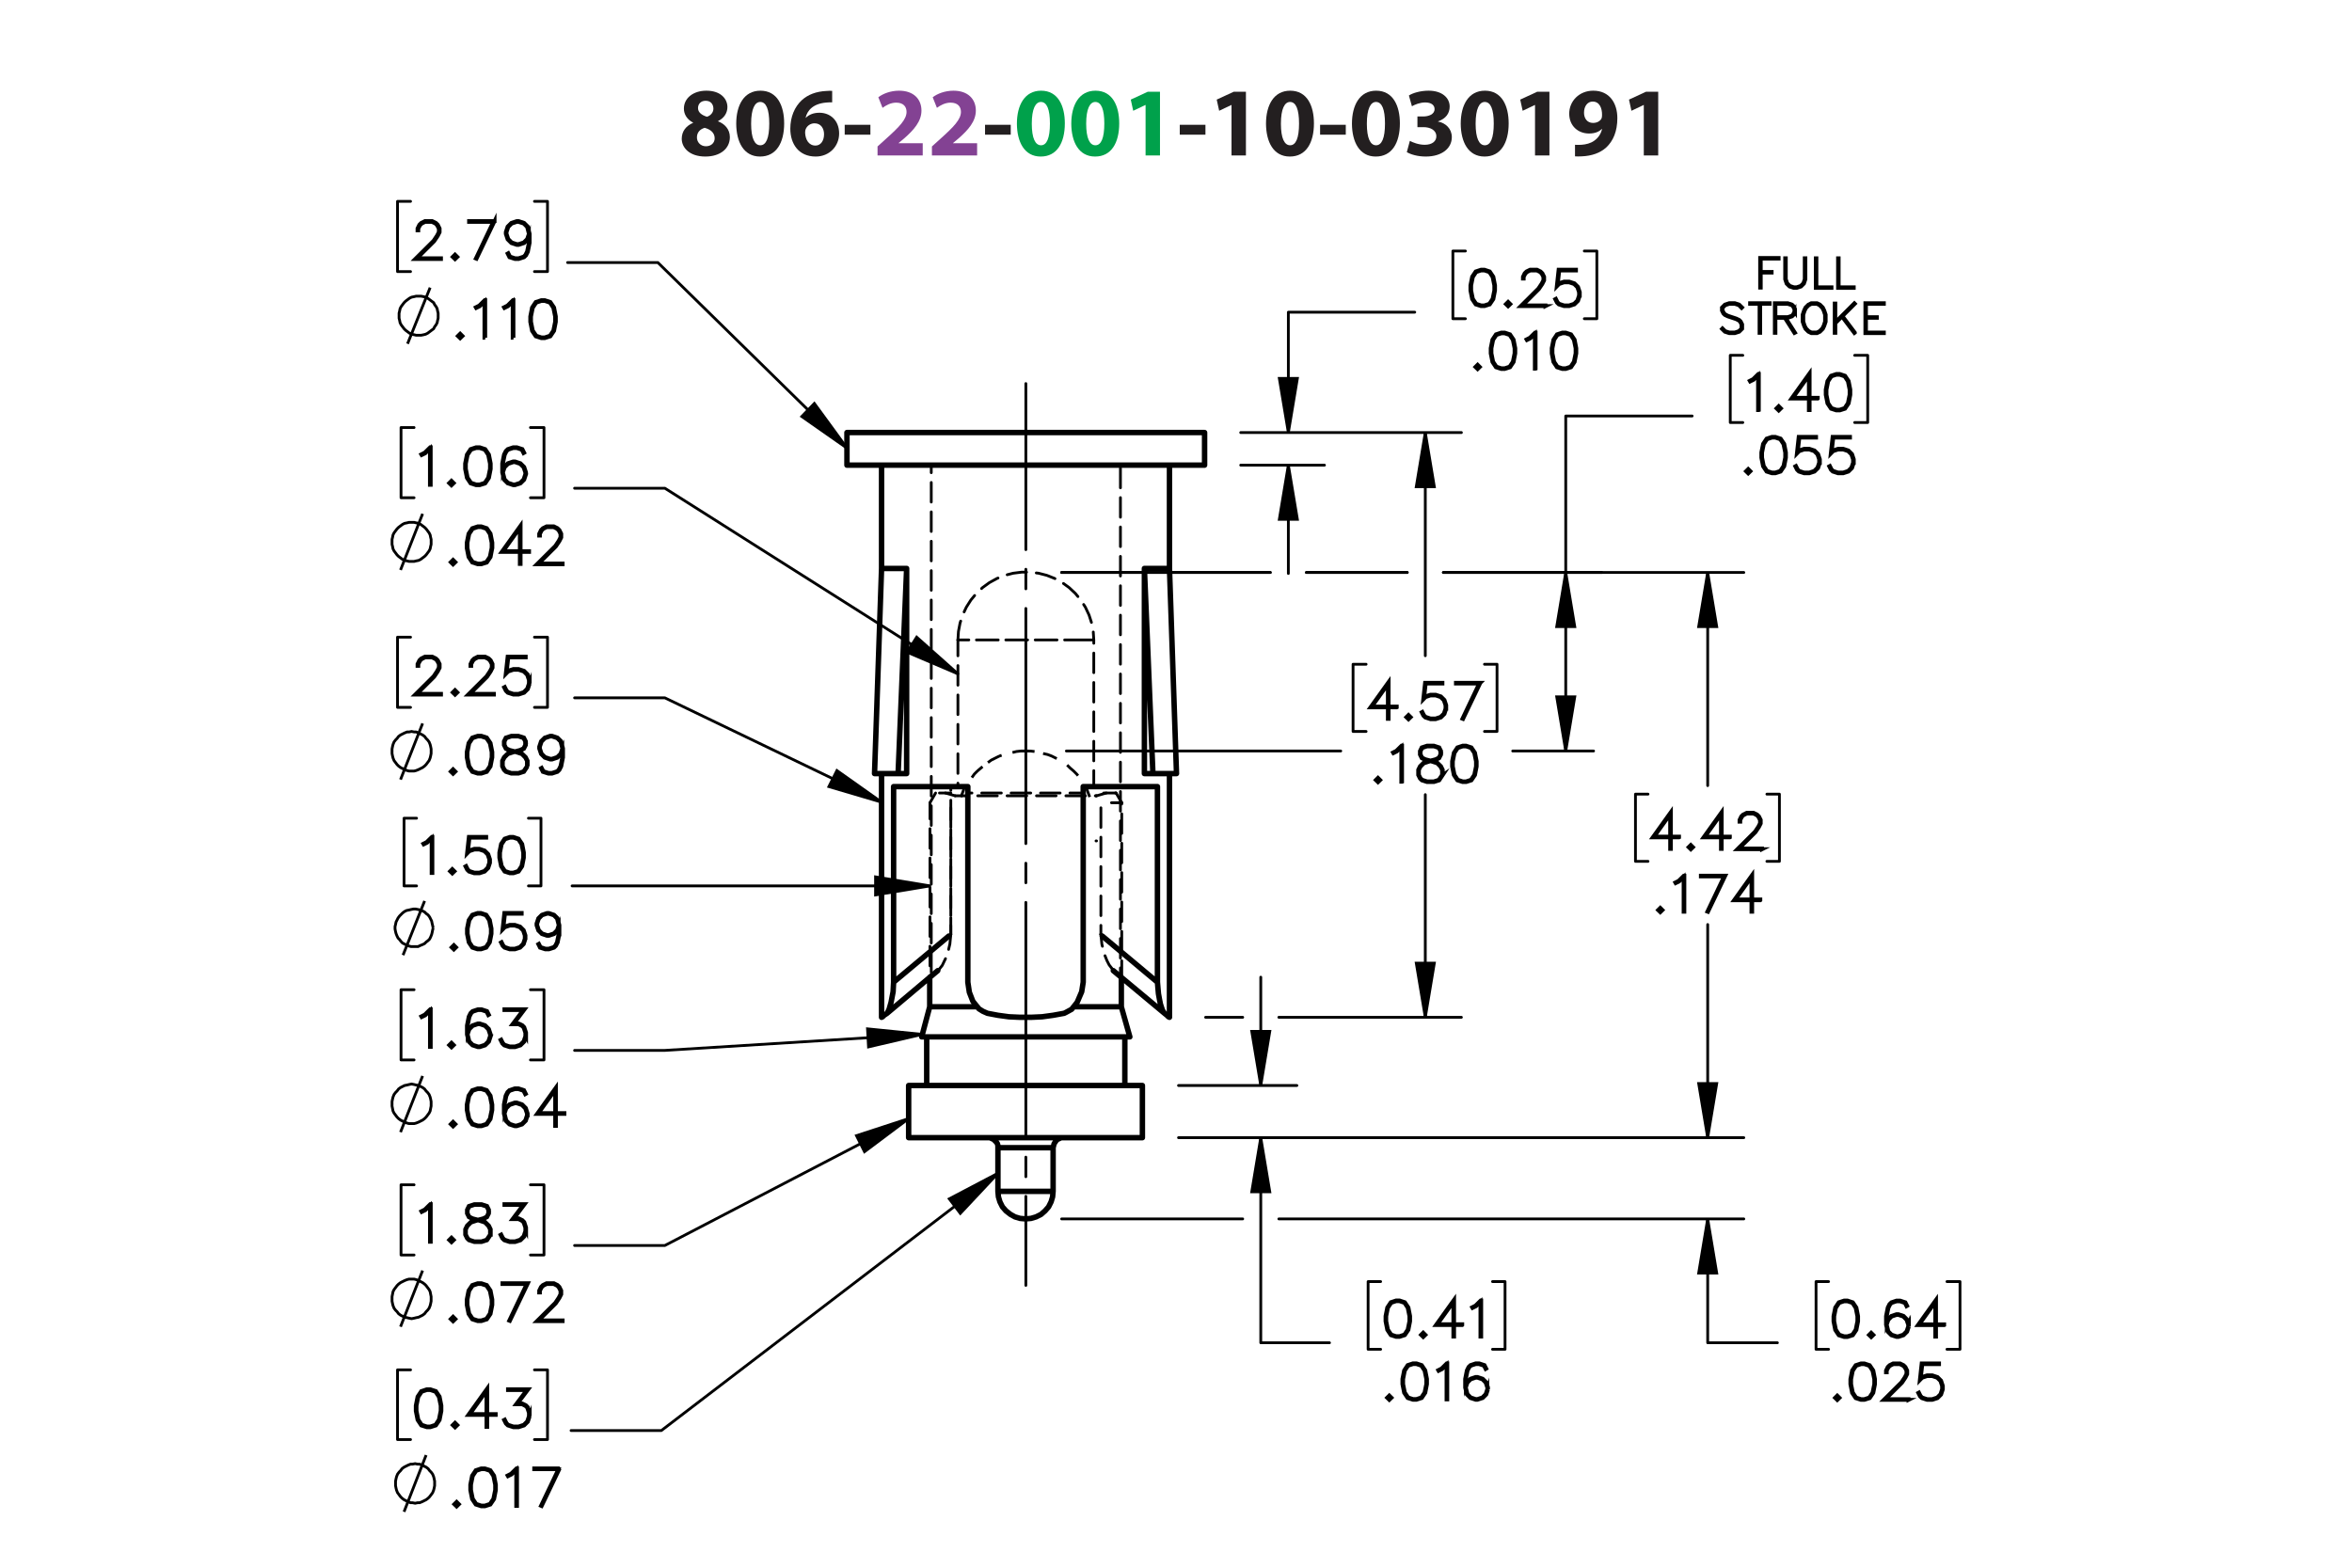 <?xml version="1.0" encoding="UTF-8"?><svg id="Layer_1" xmlns="http://www.w3.org/2000/svg" viewBox="0 0 432 288"><defs><style>.cls-1{stroke-width:.7px;}.cls-1,.cls-2,.cls-3,.cls-4,.cls-5,.cls-6,.cls-7,.cls-8,.cls-9,.cls-10,.cls-11,.cls-12,.cls-13,.cls-14,.cls-15,.cls-16,.cls-17,.cls-18,.cls-19,.cls-20,.cls-21,.cls-22,.cls-23,.cls-24{stroke:#000;}.cls-1,.cls-19{stroke-miterlimit:10;}.cls-2{stroke-dashoffset:1.517px;}.cls-2,.cls-3,.cls-4,.cls-5,.cls-6,.cls-7,.cls-8,.cls-9,.cls-10,.cls-11,.cls-12,.cls-13,.cls-14,.cls-15,.cls-16,.cls-17,.cls-18,.cls-19,.cls-20,.cls-21,.cls-22,.cls-23,.cls-24{fill:none;}.cls-2,.cls-3,.cls-4,.cls-5,.cls-6,.cls-7,.cls-8,.cls-9,.cls-10,.cls-11,.cls-12,.cls-13,.cls-14,.cls-15,.cls-16,.cls-17,.cls-18,.cls-20,.cls-21,.cls-22,.cls-23,.cls-24{stroke-linecap:round;stroke-linejoin:round;}.cls-2,.cls-3,.cls-4,.cls-5,.cls-6,.cls-7,.cls-8,.cls-9,.cls-10,.cls-12,.cls-13,.cls-14,.cls-15,.cls-16,.cls-17,.cls-18,.cls-19,.cls-20,.cls-21,.cls-22,.cls-23,.cls-24{stroke-width:.51px;}.cls-2,.cls-3,.cls-4,.cls-5,.cls-7,.cls-8,.cls-9,.cls-10,.cls-12,.cls-13,.cls-14,.cls-15,.cls-17,.cls-18,.cls-20,.cls-21,.cls-22,.cls-23,.cls-24{stroke-dasharray:3.6 1.8;}.cls-3{stroke-dashoffset:.804px;}.cls-4{stroke-dashoffset:2.022px;}.cls-5{stroke-dashoffset:1.449px;}.cls-6{stroke-dasharray:43.2 3.6 3.6 3.6;stroke-dashoffset:12.686px;}.cls-7{stroke-dashoffset:2.15px;}.cls-8{stroke-dashoffset:1.954px;}.cls-9{stroke-dashoffset:1.12px;}.cls-25{fill:#231f20;}.cls-10{stroke-dashoffset:1.844px;}.cls-12{stroke-dashoffset:.688px;}.cls-13{stroke-dashoffset:1.014px;}.cls-14{stroke-dashoffset:.637px;}.cls-26{fill:#00a14b;}.cls-17{stroke-dashoffset:1.011px;}.cls-18{stroke-dashoffset:1.731px;}.cls-27{fill:#834293;}.cls-20{stroke-dashoffset:2.14px;}.cls-21{stroke-dashoffset:1.122px;}.cls-22{stroke-dashoffset:1.956px;}.cls-23{stroke-dashoffset:1.259px;}.cls-24{stroke-dashoffset:.561px;}</style></defs><path class="cls-25" d="M127.306,22.529c-1.135-.594-1.693-1.548-1.693-2.575,0-1.98,1.783-3.295,4.123-3.295,2.737,0,3.871,1.585,3.871,3.007,0,1.008-.54,1.998-1.71,2.575v.054c1.152.432,2.161,1.404,2.161,2.898,0,2.125-1.783,3.565-4.502,3.565-2.971,0-4.339-1.675-4.339-3.259,0-1.404.81-2.377,2.089-2.935v-.036ZM131.267,25.41c0-1.026-.774-1.639-1.836-1.927-.9.252-1.422.9-1.422,1.747-.018.846.63,1.639,1.656,1.639.954,0,1.603-.63,1.603-1.458ZM128.206,19.864c0,.792.702,1.296,1.639,1.585.63-.18,1.188-.756,1.188-1.476,0-.738-.415-1.458-1.422-1.458-.936,0-1.405.63-1.405,1.35Z"/><path class="cls-25" d="M144.03,22.655c0,3.601-1.458,6.104-4.43,6.104-3.024,0-4.357-2.719-4.375-6.032,0-3.403,1.422-6.067,4.447-6.067,3.115,0,4.357,2.791,4.357,5.996ZM137.962,22.727c0,2.683.648,3.961,1.692,3.961,1.062,0,1.639-1.333,1.639-3.997,0-2.593-.558-3.961-1.657-3.961-.99,0-1.674,1.261-1.674,3.997Z"/><path class="cls-25" d="M152.849,18.802c-.306-.018-.63,0-1.062.036-2.431.198-3.511,1.44-3.817,2.791h.054c.576-.576,1.405-.918,2.485-.918,1.963,0,3.619,1.387,3.619,3.817,0,2.323-1.783,4.231-4.303,4.231-3.133,0-4.664-2.323-4.664-5.114,0-2.197.81-4.033,2.089-5.222,1.152-1.062,2.683-1.62,4.501-1.71.504-.054.847-.036,1.099-.018v2.107ZM151.355,24.671c0-1.081-.576-2.017-1.747-2.017-.738,0-1.35.45-1.603,1.026-.09.162-.126.378-.126.702.054,1.242.648,2.359,1.909,2.359.955,0,1.566-.882,1.566-2.071Z"/><path class="cls-25" d="M159.869,22.925v1.818h-4.718v-1.818h4.718Z"/><path class="cls-27" d="M161.181,28.561v-1.656l1.494-1.351c2.575-2.305,3.817-3.619,3.835-4.987,0-.955-.558-1.711-1.909-1.711-1.008,0-1.891.504-2.503.955l-.774-1.945c.864-.666,2.251-1.206,3.817-1.206,2.665,0,4.106,1.548,4.106,3.655,0,1.981-1.405,3.547-3.115,5.06l-1.08.9v.036h4.429v2.251h-8.3Z"/><path class="cls-27" d="M171.171,28.561v-1.656l1.494-1.351c2.575-2.305,3.817-3.619,3.835-4.987,0-.955-.559-1.711-1.909-1.711-1.008,0-1.891.504-2.503.955l-.774-1.945c.864-.666,2.251-1.206,3.817-1.206,2.665,0,4.106,1.548,4.106,3.655,0,1.981-1.405,3.547-3.115,5.06l-1.08.9v.036h4.429v2.251h-8.3Z"/><path class="cls-25" d="M185.644,22.925v1.818h-4.718v-1.818h4.718Z"/><path class="cls-26" d="M195.581,22.655c0,3.601-1.458,6.104-4.429,6.104-3.025,0-4.357-2.719-4.375-6.032,0-3.403,1.422-6.067,4.447-6.067,3.115,0,4.357,2.791,4.357,5.996ZM189.513,22.727c0,2.683.648,3.961,1.692,3.961,1.062,0,1.639-1.333,1.639-3.997,0-2.593-.558-3.961-1.657-3.961-.99,0-1.674,1.261-1.674,3.997Z"/><path class="cls-26" d="M205.571,22.655c0,3.601-1.458,6.104-4.43,6.104-3.024,0-4.357-2.719-4.375-6.032,0-3.403,1.422-6.067,4.447-6.067,3.115,0,4.357,2.791,4.357,5.996ZM199.503,22.727c0,2.683.648,3.961,1.692,3.961,1.062,0,1.639-1.333,1.639-3.997,0-2.593-.558-3.961-1.657-3.961-.99,0-1.674,1.261-1.674,3.997Z"/><path class="cls-26" d="M210.411,19.288h-.036l-2.233,1.062-.45-2.053,3.115-1.44h2.251v11.704h-2.647v-9.273Z"/><path class="cls-25" d="M221.409,22.925v1.818h-4.717v-1.818h4.717Z"/><path class="cls-25" d="M226.196,19.288h-.035l-2.233,1.062-.45-2.053,3.115-1.44h2.251v11.704h-2.647v-9.273Z"/><path class="cls-25" d="M241.336,22.655c0,3.601-1.458,6.104-4.43,6.104-3.024,0-4.356-2.719-4.375-6.032,0-3.403,1.423-6.067,4.447-6.067,3.115,0,4.357,2.791,4.357,5.996ZM235.269,22.727c0,2.683.647,3.961,1.692,3.961,1.062,0,1.639-1.333,1.639-3.997,0-2.593-.559-3.961-1.657-3.961-.99,0-1.674,1.261-1.674,3.997Z"/><path class="cls-25" d="M247.185,22.925v1.818h-4.718v-1.818h4.718Z"/><path class="cls-25" d="M257.122,22.655c0,3.601-1.459,6.104-4.43,6.104-3.025,0-4.357-2.719-4.375-6.032,0-3.403,1.422-6.067,4.447-6.067,3.114,0,4.357,2.791,4.357,5.996ZM251.054,22.727c0,2.683.648,3.961,1.692,3.961,1.062,0,1.639-1.333,1.639-3.997,0-2.593-.558-3.961-1.656-3.961-.99,0-1.675,1.261-1.675,3.997Z"/><path class="cls-25" d="M258.955,25.878c.486.27,1.603.72,2.719.72,1.423,0,2.143-.685,2.143-1.549,0-1.17-1.152-1.692-2.358-1.692h-1.116v-1.962h1.08c.918,0,2.07-.36,2.07-1.351,0-.702-.558-1.224-1.728-1.224-.954,0-1.963.414-2.431.702l-.558-1.981c.702-.45,2.088-.882,3.618-.882,2.485,0,3.872,1.315,3.872,2.917,0,1.243-.703,2.233-2.144,2.719v.036c1.405.252,2.539,1.315,2.539,2.863,0,2.053-1.818,3.565-4.789,3.565-1.513,0-2.791-.397-3.476-.81l.559-2.07Z"/><path class="cls-25" d="M277.102,22.655c0,3.601-1.459,6.104-4.43,6.104-3.025,0-4.357-2.719-4.375-6.032,0-3.403,1.422-6.067,4.447-6.067,3.114,0,4.357,2.791,4.357,5.996ZM271.033,22.727c0,2.683.648,3.961,1.692,3.961,1.062,0,1.639-1.333,1.639-3.997,0-2.593-.558-3.961-1.656-3.961-.99,0-1.675,1.261-1.675,3.997Z"/><path class="cls-25" d="M281.941,19.288h-.035l-2.233,1.062-.45-2.053,3.115-1.44h2.251v11.704h-2.647v-9.273Z"/><path class="cls-25" d="M289.285,26.598c.359.036.647.018,1.188,0,.846-.054,1.692-.288,2.305-.72.773-.522,1.278-1.296,1.476-2.179l-.035-.018c-.522.54-1.297.846-2.359.846-1.98,0-3.637-1.368-3.637-3.655s1.836-4.213,4.411-4.213c3.007,0,4.43,2.305,4.43,5.042,0,2.449-.774,4.213-2.053,5.401-1.116,1.008-2.665,1.548-4.483,1.621-.45.036-.936.018-1.242,0v-2.124ZM290.941,20.71c0,1.009.558,1.873,1.656,1.873.757,0,1.278-.342,1.53-.756.091-.18.126-.36.126-.702.019-1.243-.45-2.467-1.728-2.467-.918,0-1.584.828-1.584,2.052Z"/><path class="cls-25" d="M301.921,19.288h-.035l-2.233,1.062-.45-2.053,3.115-1.44h2.251v11.704h-2.647v-9.273Z"/><path class="cls-1" d="M326.688,47.51h-3.283v2.448h2v.118h-2v2.763h-.114v-5.447h3.397v.118Z"/><path class="cls-1" d="M331.602,51.307l-.266.791-.534.533-.792.258h-.53l-.792-.258-.537-.533-.262-.791v-3.858h.114v3.84l.251.748.491.494.749.247h.498l.749-.247.494-.494.248-.748v-3.84h.118v3.858Z"/><path class="cls-1" d="M336.4,52.889h-2.885v-5.44h.114v5.329h2.771v.111Z"/><path class="cls-1" d="M340.485,52.889h-2.885v-5.44h.114v5.329h2.771v.111Z"/><path class="cls-1" d="M319.988,60.399l-.545.54-.792.258h-1.044l-.792-.258-.527-.519.086-.089.502.508.75.247h1.011l.749-.247.484-.487v-.731l-.247-.494-.244-.24-.498-.258-1.542-.512-.531-.258-.273-.272-.262-.533v-.551l.542-.54.792-.265h1.044l.792.265.53.519-.089.089-.499-.508-.749-.247h-1.011l-.75.247-.487.487v.476l.251.49.244.24.498.258,1.542.512.53.258.269.272.266.533v.809Z"/><path class="cls-1" d="M325.044,55.818h-1.742v5.329h-.118v-5.329h-1.739v-.118h3.6v.118Z"/><path class="cls-1" d="M329.701,57.315l-.266.533-.279.272-.792.265h-.409l1.739,2.731-.104.054-1.774-2.785h-1.714v2.763h-.115v-5.447h2.378l.792.265.279.269.266.537v.544ZM329.583,57.282v-.483l-.247-.49-.237-.244-.749-.247h-2.248v2.448h2.248l.749-.251.237-.24.247-.494Z"/><path class="cls-1" d="M335.331,59.1l-.265.784-.259.529-.526.526-.538.258h-1.058l-.534-.258-.531-.526-.254-.529-.266-.784v-1.295l.266-.784.254-.53.531-.526.534-.265h1.058l.538.265.526.526.259.53.265.784v1.295ZM335.213,59.086v-1.267l-.251-.755-.254-.497-.502-.501-.491-.247h-.997l-.495.247-.498.501-.259.497-.247.755v1.267l.247.755.259.497.498.501.495.247h.997l.491-.247.502-.501.254-.497.251-.755Z"/><path class="cls-1" d="M340.688,61.108l-.089.068-2.277-3.021-1.219,1.217v1.775h-.115v-5.39h.115v3.454l3.496-3.497.089.089-2.276,2.273,2.276,3.031Z"/><path class="cls-1" d="M346.016,61.198h-3.399v-5.498h3.399v.118h-3.284v2.448h2.001v.118h-2.001v2.702h3.284v.111Z"/><path class="cls-1" d="M341.285,242.755l-.31,1.578-.655.972-.975.314h-.646l-.975-.314-.65-.972-.315-1.578v-.959l.315-1.577.65-.972.975-.323h.646l.975.323.655.972.31,1.577v.959ZM341.144,242.733v-.915l-.315-1.548-.599-.901-.904-.301h-.607l-.904.301-.603.901-.31,1.548v.915l.31,1.547.603.902.904.301h.607l.904-.301.599-.902.315-1.547Z"/><path class="cls-1" d="M344.099,245.244l-.411.4-.41-.4.41-.41.411.41ZM343.902,245.244l-.215-.214-.214.214.214.213.215-.213Z"/><path class="cls-1" d="M350.618,243.692l-.319.963-.655.649-.966.314h-.332l-.966-.314-.655-.649-.318-1.276v-1.583l.31-1.577.323-.645.341-.326.966-.323h.646l.983.323.323.649-.127.074-.306-.602-.895-.301h-.607l-.913.301-.284.296-.306.606-.315,1.548v1.115l.179-.536.655-.653.966-.322h.332l.966.322.655.653.319.964v.331ZM350.478,243.671v-.292l-.306-.911-.599-.598-.913-.305h-.297l-.913.305-.599.598-.306.902.306,1.211.599.602.913.301h.297l.913-.301.599-.602.306-.91Z"/><path class="cls-1" d="M357.093,243.44h-1.494v2.118h-.144v-2.118h-3.202l3.347-4.668v4.524h1.494v.144ZM355.454,243.296v-4.075l-2.918,4.075h2.918Z"/><path class="cls-1" d="M337.868,256.794l-.411.4-.41-.4.41-.41.411.41ZM337.672,256.794l-.215-.214-.214.214.214.213.215-.213Z"/><path class="cls-1" d="M344.388,254.305l-.31,1.578-.655.972-.975.314h-.646l-.975-.314-.65-.972-.315-1.578v-.959l.315-1.577.65-.972.975-.323h.646l.975.323.655.972.31,1.577v.959ZM344.247,254.283v-.915l-.315-1.548-.599-.901-.904-.301h-.607l-.904.301-.603.901-.31,1.548v.915l.31,1.547.603.902.904.301h.607l.904-.301.599-.902.315-1.547Z"/><path class="cls-1" d="M350.548,257.168h-4.553l3.246-3.229.616-.928.306-.61v-.588l-.306-.598-.293-.296-.603-.301h-1.215l-.599.301-.297.296-.306.598v.296h-.14v-.331l.318-.654.332-.326.655-.323h1.289l.651.323.332.326.323.654v.662l-.323.641-.634.946-3.019,3.007h4.216v.135Z"/><path class="cls-1" d="M356.849,255.242l-.319.963-.655.649-.966.314h-.957l-.965-.314-.341-.331-.315-.632.127-.07.31.615.288.296.913.301h.922l.913-.301.599-.602.306-.91v-.606l-.306-.911-.599-.597-.913-.305h-.922l-.913.305-.436.449.336-3.082h3.198v.144h-3.071l-.284,2.541.189-.179.965-.318h.957l.966.318.655.653.319.963v.645Z"/><path class="cls-1" d="M308.397,153.833h-1.494v2.118h-.144v-2.118h-3.202l3.347-4.668v4.524h1.494v.144ZM306.758,153.69v-4.075l-2.918,4.075h2.918Z"/><path class="cls-1" d="M310.966,155.638l-.411.4-.41-.4.41-.41.411.41ZM310.769,155.638l-.215-.214-.214.214.214.213.215-.213Z"/><path class="cls-1" d="M317.729,153.833h-1.494v2.118h-.144v-2.118h-3.202l3.347-4.668v4.524h1.494v.144ZM316.091,153.69v-4.075l-2.918,4.075h2.918Z"/><path class="cls-1" d="M323.646,156.012h-4.553l3.246-3.229.616-.928.306-.61v-.588l-.306-.598-.293-.297-.603-.301h-1.215l-.599.301-.297.297-.306.598v.296h-.14v-.331l.318-.654.332-.326.655-.322h1.289l.651.322.332.326.323.654v.662l-.323.641-.634.946-3.019,3.007h4.216v.135Z"/><path class="cls-1" d="M305.36,167.188l-.41.4-.411-.4.411-.41.41.41ZM305.164,167.188l-.214-.214-.215.214.215.213.214-.213Z"/><path class="cls-1" d="M309.374,167.501h-.144v-6.394l-.821.832-.638.31-.069-.122.615-.314.957-.946h.101v6.634Z"/><path class="cls-1" d="M316.902,160.867l-3.188,6.651-.123-.048,3.075-6.459h-4.267v-.144h4.502Z"/><path class="cls-1" d="M323.328,165.383h-1.494v2.118h-.144v-2.118h-3.201l3.345-4.668v4.524h1.494v.144ZM321.69,165.239v-4.075l-2.918,4.075h2.918Z"/><path class="cls-1" d="M256.547,129.947h-1.494v2.118h-.144v-2.118h-3.202l3.347-4.668v4.524h1.494v.144ZM254.908,129.803v-4.075l-2.918,4.075h2.918Z"/><path class="cls-1" d="M259.116,131.751l-.411.401-.41-.401.41-.41.411.41ZM258.92,131.751l-.215-.213-.214.213.214.214.215-.214Z"/><path class="cls-1" d="M265.636,130.2l-.319.963-.655.649-.966.314h-.957l-.965-.314-.341-.331-.315-.632.127-.07.31.614.288.296.913.301h.922l.913-.301.599-.601.306-.911v-.606l-.306-.911-.599-.597-.913-.305h-.922l-.913.305-.436.449.336-3.081h3.198v.144h-3.071l-.284,2.541.189-.179.965-.318h.957l.966.318.655.654.319.963v.645Z"/><path class="cls-1" d="M271.914,125.432l-3.189,6.651-.123-.048,3.076-6.46h-4.269v-.144h4.505Z"/><path class="cls-1" d="M253.51,143.302l-.41.401-.411-.401.411-.41.41.41ZM253.314,143.302l-.214-.213-.215.213.215.214.214-.214Z"/><path class="cls-1" d="M257.523,143.616h-.144v-6.394l-.821.833-.638.309-.069-.122.615-.314.957-.946h.101v6.633Z"/><path class="cls-1" d="M265.004,142.382l-.65.981-.974.314h-1.272l-.965-.314-.341-.331-.323-.649v-.972l.323-.654.65-.641.996-.332-.673-.161-.655-.331-.327-.658v-.663l.327-.667.987-.322h1.272l.982.322.332.667v.663l-.332.658-.655.331-.668.161.034.009.957.323.655.641.318.654v.972ZM264.864,142.348v-.902l-.306-.597-.599-.61-.921-.3-.297-.083-.293.083-.922.3-.603.61-.301.597v.902l.301.597.288.296.913.301h1.231l.904-.301.603-.893ZM264.55,138.599v-.593l-.297-.58-.895-.301h-1.231l-.895.301-.297.58v.593l.297.588.599.292.913.235.912-.235.599-.292.297-.588Z"/><path class="cls-1" d="M271.232,140.814l-.31,1.578-.655.972-.974.314h-.646l-.975-.314-.65-.972-.315-1.578v-.959l.315-1.578.65-.972.975-.322h.646l.974.322.655.972.31,1.578v.959ZM271.093,140.792v-.915l-.315-1.547-.599-.902-.903-.301h-.607l-.904.301-.603.902-.31,1.547v.915l.31,1.547.603.902.904.301h.607l.903-.301.599-.902.315-1.547Z"/><path class="cls-1" d="M259.004,242.737l-.31,1.578-.655.972-.974.314h-.646l-.975-.314-.65-.972-.315-1.578v-.959l.315-1.577.65-.972.975-.323h.646l.974.323.655.972.31,1.577v.959ZM258.864,242.716v-.915l-.315-1.548-.599-.901-.903-.301h-.607l-.904.301-.603.901-.31,1.548v.915l.31,1.547.603.902.904.301h.607l.903-.301.599-.902.315-1.547Z"/><path class="cls-1" d="M261.816,245.227l-.41.4-.411-.4.411-.41.41.41ZM261.62,245.227l-.214-.214-.215.214.215.213.214-.213Z"/><path class="cls-1" d="M268.577,243.422h-1.494v2.118h-.144v-2.118h-3.201l3.345-4.668v4.524h1.494v.144ZM266.94,243.278v-4.075l-2.918,4.075h2.918Z"/><path class="cls-1" d="M272.059,245.54h-.144v-6.394l-.821.832-.638.31-.069-.122.615-.314.957-.946h.101v6.634Z"/><path class="cls-1" d="M255.589,256.777l-.41.4-.411-.4.411-.41.41.41ZM255.393,256.777l-.214-.214-.215.214.215.213.214-.213Z"/><path class="cls-1" d="M262.104,254.288l-.31,1.578-.655.972-.974.314h-.646l-.975-.314-.65-.972-.315-1.578v-.959l.315-1.577.65-.972.975-.323h.646l.974.323.655.972.31,1.577v.959ZM261.965,254.267v-.915l-.315-1.548-.599-.901-.903-.301h-.607l-.904.301-.603.901-.31,1.548v.915l.31,1.547.603.902.904.301h.607l.903-.301.599-.902.315-1.547Z"/><path class="cls-1" d="M265.83,257.091h-.144v-6.394l-.821.832-.638.31-.069-.122.615-.314.957-.946h.101v6.634Z"/><path class="cls-1" d="M273.312,255.226l-.318.963-.655.649-.965.314h-.332l-.966-.314-.654-.649-.319-1.276v-1.583l.31-1.577.323-.645.34-.326.966-.323h.646l.982.323.323.649-.127.074-.306-.602-.895-.301h-.606l-.913.301-.284.296-.306.606-.315,1.548v1.115l.18-.536.654-.653.966-.322h.332l.965.322.655.653.318.964v.331ZM273.172,255.204v-.292l-.306-.911-.599-.598-.912-.305h-.297l-.913.305-.599.598-.306.902.306,1.211.599.602.913.301h.297l.912-.301.599-.602.306-.91Z"/><path class="cls-1" d="M274.601,53.376l-.31,1.578-.655.972-.975.314h-.646l-.975-.314-.65-.972-.315-1.578v-.959l.315-1.578.65-.972.975-.322h.646l.975.322.655.972.31,1.578v.959ZM274.46,53.353v-.915l-.315-1.547-.599-.902-.904-.301h-.607l-.904.301-.603.902-.31,1.547v.915l.31,1.547.603.902.904.301h.607l.904-.301.599-.902.315-1.547Z"/><path class="cls-1" d="M277.414,55.864l-.411.401-.41-.401.41-.41.411.41ZM277.218,55.864l-.215-.213-.214.213.214.214.215-.214Z"/><path class="cls-1" d="M283.863,56.239h-4.553l3.246-3.229.616-.928.306-.61v-.588l-.306-.597-.293-.296-.603-.301h-1.215l-.599.301-.297.296-.306.597v.296h-.14v-.331l.318-.654.332-.327.655-.322h1.289l.651.322.332.327.323.654v.662l-.323.641-.634.946-3.019,3.007h4.216v.135Z"/><path class="cls-1" d="M290.164,54.312l-.319.963-.655.649-.966.314h-.957l-.965-.314-.341-.331-.315-.632.127-.07.31.614.288.296.913.301h.922l.913-.301.599-.601.306-.911v-.606l-.306-.911-.599-.597-.913-.305h-.922l-.913.305-.436.449.336-3.081h3.198v.144h-3.071l-.284,2.541.189-.179.965-.318h.957l.966.318.655.654.319.963v.645Z"/><path class="cls-1" d="M271.808,67.414l-.41.401-.411-.401.411-.41.41.41ZM271.611,67.414l-.214-.213-.215.213.215.214.214-.214Z"/><path class="cls-1" d="M278.323,64.926l-.31,1.578-.655.972-.974.314h-.646l-.975-.314-.65-.972-.315-1.578v-.959l.315-1.578.65-.972.975-.322h.646l.974.322.655.972.31,1.578v.959ZM278.184,64.904v-.915l-.315-1.547-.599-.902-.903-.301h-.607l-.904.301-.603.902-.31,1.547v.915l.31,1.547.603.902.904.301h.607l.903-.301.599-.902.315-1.547Z"/><path class="cls-1" d="M282.049,67.728h-.144v-6.394l-.821.833-.638.309-.069-.122.615-.314.957-.946h.101v6.633Z"/><path class="cls-1" d="M289.53,64.926l-.31,1.578-.655.972-.974.314h-.646l-.975-.314-.65-.972-.315-1.578v-.959l.315-1.578.65-.972.975-.322h.646l.974.322.655.972.31,1.578v.959ZM289.391,64.904v-.915l-.315-1.547-.599-.902-.903-.301h-.607l-.904.301-.603.902-.31,1.547v.915l.31,1.547.603.902.904.301h.607l.903-.301.599-.902.315-1.547Z"/><path class="cls-1" d="M79.421,160.378h-.144v-6.394l-.821.832-.638.31-.07-.122.616-.314.957-.946h.1v6.634Z"/><path class="cls-1" d="M83.487,160.065l-.411.4-.411-.4.411-.41.411.41ZM83.29,160.065l-.214-.214-.214.214.214.213.214-.213Z"/><path class="cls-1" d="M90.003,158.513l-.319.963-.655.649-.965.314h-.957l-.965-.314-.341-.331-.315-.632.127-.07.31.615.289.296.913.301h.921l.913-.301.598-.602.306-.91v-.606l-.306-.911-.598-.597-.913-.305h-.921l-.913.305-.437.449.336-3.082h3.197v.144h-3.07l-.284,2.541.188-.179.965-.318h.957l.965.318.655.653.319.963v.645Z"/><path class="cls-1" d="M96.231,157.575l-.31,1.578-.655.972-.974.314h-.646l-.974-.314-.651-.972-.315-1.578v-.959l.315-1.577.651-.972.974-.323h.646l.974.323.655.972.31,1.577v.959ZM96.091,157.554v-.915l-.315-1.548-.598-.901-.904-.301h-.607l-.904.301-.603.901-.31,1.548v.915l.31,1.547.603.902.904.301h.607l.904-.301.598-.902.315-1.547Z"/><path class="cls-19" d="M74.027,175.464l3.962-9.95M79.555,170.489l-.092-.461-.092-.368-.092-.461-.184-.368-.184-.368-.276-.368-.368-.276-.276-.276-.368-.184-.461-.184-.368-.092-.461-.092h-.368l-.461.092-.368.092-.461.092-.368.184-.368.276-.276.276-.276.276-.276.368-.184.368-.184.368-.092.461-.092.368v.461l.092.461.092.368.184.461.184.368.276.276.276.368.276.276.368.184.368.184.461.184.368.092h1.29l.368-.184.461-.184.368-.184.276-.276.368-.276.276-.276.184-.368.184-.461.092-.368.092-.461.092-.368"/><path class="cls-1" d="M83.772,174.038l-.411.4-.411-.4.411-.41.411.41ZM83.575,174.038l-.214-.214-.214.214.214.213.214-.213Z"/><path class="cls-1" d="M90.29,171.549l-.31,1.578-.655.972-.975.314h-.646l-.975-.314-.651-.972-.315-1.578v-.959l.315-1.577.651-.972.975-.323h.646l.975.323.655.972.31,1.577v.959ZM90.151,171.527v-.915l-.315-1.548-.599-.901-.905-.301h-.607l-.905.301-.603.901-.31,1.548v.915l.31,1.547.603.902.905.301h.607l.905-.301.599-.902.315-1.547Z"/><path class="cls-1" d="M96.521,172.486l-.319.963-.655.649-.966.314h-.957l-.966-.314-.341-.331-.315-.632.127-.07.31.615.288.296.913.301h.922l.914-.301.599-.602.306-.91v-.606l-.306-.911-.599-.597-.914-.305h-.922l-.913.305-.437.449.336-3.082h3.198v.144h-3.071l-.284,2.541.188-.179.966-.318h.957l.966.318.655.653.319.963v.645Z"/><path class="cls-1" d="M102.751,171.549l-.31,1.578-.323.641-.341.331-.966.314h-.646l-.983-.314-.324-.649.127-.074.306.602.896.301h.607l.914-.301.284-.296.306-.606.315-1.547v-1.115l-.179.535-.655.654-.966.322h-.332l-.965-.322-.656-.654-.319-.963v-.331l.319-.963.656-.649.965-.323h.332l.966.323.655.649.319,1.276v1.582ZM102.612,169.976l-.306-1.211-.599-.602-.914-.301h-.297l-.913.301-.599.602-.306.906v.296l.306.911.599.597.913.306h.297l.914-.306.599-.597.306-.902Z"/><path class="cls-1" d="M323.05,75.336h-.144v-6.394l-.821.833-.638.309-.069-.122.615-.314.957-.946h.101v6.633Z"/><path class="cls-1" d="M327.115,75.022l-.41.401-.411-.401.411-.41.41.41ZM326.919,75.022l-.214-.213-.215.213.215.214.214-.214Z"/><path class="cls-1" d="M333.876,73.218h-1.494v2.118h-.144v-2.118h-3.201l3.345-4.668v4.524h1.494v.144ZM332.238,73.074v-4.075l-2.918,4.075h2.918Z"/><path class="cls-1" d="M339.859,72.534l-.31,1.578-.655.972-.974.314h-.646l-.975-.314-.65-.972-.315-1.578v-.959l.315-1.578.65-.972.975-.322h.646l.974.322.655.972.31,1.578v.959ZM339.72,72.512v-.915l-.315-1.547-.599-.902-.903-.301h-.607l-.904.301-.603.902-.31,1.547v.915l.31,1.547.603.902.904.301h.607l.903-.301.599-.902.315-1.547Z"/><path class="cls-1" d="M321.513,86.572l-.411.401-.41-.401.41-.41.411.41ZM321.316,86.572l-.215-.213-.214.213.214.214.215-.214Z"/><path class="cls-1" d="M328.032,84.084l-.31,1.578-.655.972-.975.314h-.646l-.975-.314-.65-.972-.315-1.578v-.959l.315-1.578.65-.972.975-.322h.646l.975.322.655.972.31,1.578v.959ZM327.892,84.062v-.915l-.315-1.547-.599-.902-.904-.301h-.607l-.904.301-.603.902-.31,1.547v.915l.31,1.547.603.902.904.301h.607l.904-.301.599-.902.315-1.547Z"/><path class="cls-1" d="M334.263,85.021l-.319.963-.655.649-.966.314h-.957l-.965-.314-.341-.331-.315-.632.127-.07.31.614.288.296.913.301h.922l.913-.301.599-.601.306-.911v-.606l-.306-.911-.599-.597-.913-.305h-.922l-.913.305-.436.449.336-3.081h3.198v.144h-3.071l-.284,2.541.189-.179.965-.318h.957l.966.318.655.654.319.963v.645Z"/><path class="cls-1" d="M340.493,85.021l-.319.963-.655.649-.966.314h-.957l-.965-.314-.341-.331-.315-.632.127-.07.31.614.288.296.913.301h.922l.913-.301.599-.601.306-.911v-.606l-.306-.911-.599-.597-.913-.305h-.922l-.913.305-.436.449.336-3.081h3.198v.144h-3.071l-.284,2.541.189-.179.965-.318h.957l.966.318.655.654.319.963v.645Z"/><path class="cls-1" d="M81,47.587h-4.742l3.381-3.364.642-.967.319-.636v-.613l-.319-.622-.305-.309-.628-.313h-1.266l-.624.313-.31.309-.318.622v.309h-.145v-.345l.332-.681.346-.34.683-.336h1.342l.678.336.346.34.336.681v.69l-.336.667-.66.985-3.145,3.133h4.392v.141Z"/><path class="cls-1" d="M84.004,47.197l-.428.417-.428-.417.428-.427.428.427ZM83.799,47.197l-.223-.223-.223.223.223.222.223-.222Z"/><path class="cls-1" d="M90.845,40.614l-3.323,6.928-.127-.05,3.204-6.728h-4.446v-.15h4.692Z"/><path class="cls-1" d="M97.285,44.605l-.323,1.643-.336.667-.355.345-1.006.327h-.674l-1.024-.327-.337-.677.132-.077.319.626.933.314h.632l.951-.314.296-.309.319-.631.328-1.612v-1.162l-.186.558-.683.681-1.006.336h-.346l-1.006-.336-.683-.681-.332-1.003v-.345l.332-1.003.683-.676,1.006-.336h.346l1.006.336.683.676.332,1.33v1.648ZM97.139,42.966l-.319-1.262-.624-.626-.951-.313h-.309l-.952.313-.624.626-.318.944v.309l.318.949.624.622.952.318h.309l.951-.318.624-.622.319-.94Z"/><path class="cls-19" d="M74.856,63.157l4.146-10.319M80.476,57.998v-.461l-.092-.368-.092-.461-.184-.368-.276-.368-.184-.368-.368-.276-.368-.276-.368-.276-.368-.184-.368-.092-.461-.092h-.921l-.368.092-.461.092-.368.184-.368.276-.368.276-.276.276-.276.368-.276.368-.184.368-.092.461-.092.368v.921l.092.368.092.461.184.368.276.368.276.368.276.276.368.276.368.276.368.184.461.092.368.092h.921l.461-.092.368-.092.368-.184.368-.276.368-.276.368-.276.184-.368.276-.368.184-.368.092-.461.092-.368v-.461"/><path class="cls-1" d="M84.949,61.727l-.427.417-.428-.417.428-.427.427.427ZM84.744,61.727l-.223-.223-.223.223.223.222.223-.222Z"/><path class="cls-1" d="M89.127,62.054h-.15v-6.66l-.855.867-.664.322-.073-.127.641-.327.996-.985h.104v6.91Z"/><path class="cls-1" d="M94.311,62.054h-.15v-6.66l-.855.867-.664.322-.073-.127.641-.327.996-.985h.104v6.91Z"/><path class="cls-1" d="M102.1,59.135l-.323,1.643-.682,1.013-1.014.327h-.673l-1.014-.327-.678-1.013-.327-1.643v-.999l.327-1.644.678-1.012,1.014-.336h.673l1.014.336.682,1.012.323,1.644v.999ZM101.954,59.112v-.954l-.327-1.611-.623-.94-.941-.313h-.632l-.941.313-.627.94-.323,1.611v.954l.323,1.612.627.94.941.314h.632l.941-.314.623-.94.327-1.612Z"/><path class="cls-1" d="M79.113,89.073h-.15v-6.66l-.856.867-.664.322-.073-.127.642-.327.996-.985h.105v6.91Z"/><path class="cls-1" d="M83.348,88.747l-.428.417-.427-.417.427-.427.428.427ZM83.144,88.747l-.223-.223-.223.223.223.222.223-.222Z"/><path class="cls-1" d="M90.136,86.154l-.323,1.643-.683,1.013-1.015.327h-.673l-1.014-.327-.678-1.013-.328-1.643v-.999l.328-1.644.678-1.012,1.014-.336h.673l1.015.336.683,1.012.323,1.644v.999ZM89.99,86.131v-.954l-.328-1.611-.623-.94-.942-.313h-.632l-.942.313-.627.94-.323,1.611v.954l.323,1.612.627.94.942.314h.632l.942-.314.623-.94.328-1.612Z"/><path class="cls-1" d="M96.623,87.13l-.332,1.003-.683.677-1.005.327h-.346l-1.005-.327-.682-.677-.332-1.33v-1.648l.323-1.644.337-.672.354-.34,1.005-.336h.673l1.023.336.337.676-.132.077-.318-.626-.933-.313h-.632l-.951.313-.295.309-.318.631-.328,1.611v1.163l.186-.559.682-.681,1.005-.336h.346l1.005.336.683.681.332,1.003v.345ZM96.478,87.107v-.304l-.318-.949-.624-.622-.951-.318h-.309l-.951.318-.623.622-.318.94.318,1.262.623.626.951.314h.309l.951-.314.624-.626.318-.949Z"/><path class="cls-19" d="M73.566,104.708l4.054-10.319M79.186,99.549v-.461l-.092-.368-.092-.461-.184-.368-.276-.368-.276-.368-.276-.276-.368-.276-.368-.276-.368-.184-.461-.092-.368-.092h-.921l-.368.092-.461.092-.368.184-.368.276-.368.276-.276.276-.276.368-.276.368-.184.368-.092.461-.092.368v.921l.092.368.092.461.184.368.276.368.276.368.276.276.368.276.368.276.368.184.461.092.368.092h.921l.368-.092.461-.092.368-.184.368-.276.368-.276.276-.276.276-.368.276-.368.184-.368.092-.461.092-.368v-.461"/><path class="cls-1" d="M83.645,103.279l-.428.417-.428-.417.428-.427.428.427ZM83.44,103.279l-.223-.223-.223.223.223.222.223-.222Z"/><path class="cls-1" d="M90.436,100.686l-.323,1.643-.683,1.013-1.015.327h-.674l-1.015-.327-.678-1.013-.328-1.643v-.999l.328-1.644.678-1.012,1.015-.336h.674l1.015.336.683,1.012.323,1.644v.999ZM90.29,100.664v-.954l-.328-1.611-.624-.94-.942-.313h-.632l-.942.313-.628.94-.323,1.611v.954l.323,1.612.628.94.942.314h.632l.942-.314.624-.94.328-1.612Z"/><path class="cls-1" d="M97.181,101.399h-1.557v2.207h-.15v-2.207h-3.336l3.486-4.862v4.712h1.557v.15ZM95.474,101.249v-4.245l-3.041,4.245h3.041Z"/><path class="cls-1" d="M103.343,103.669h-4.742l3.381-3.364.642-.967.319-.636v-.613l-.319-.622-.305-.309-.628-.313h-1.266l-.624.313-.31.309-.318.622v.309h-.145v-.345l.332-.681.346-.34.683-.336h1.342l.678.336.346.34.336.681v.69l-.336.667-.66.985-3.145,3.133h4.392v.141Z"/><path class="cls-1" d="M81.077,259.214l-.323,1.644-.683,1.012-1.015.327h-.674l-1.015-.327-.678-1.012-.328-1.644v-.999l.328-1.644.678-1.013,1.015-.336h.674l1.015.336.683,1.013.323,1.644v.999ZM80.932,259.191v-.954l-.328-1.611-.624-.94-.942-.314h-.632l-.942.314-.628.94-.323,1.611v.954l.323,1.611.628.94.942.314h.632l.942-.314.624-.94.328-1.611Z"/><path class="cls-1" d="M84.008,261.806l-.428.418-.428-.418.428-.427.428.427ZM83.804,261.806l-.223-.223-.223.223.223.223.223-.223Z"/><path class="cls-1" d="M91.054,259.927h-1.557v2.206h-.15v-2.206h-3.336l3.486-4.862v4.712h1.557v.15ZM89.347,259.776v-4.245l-3.041,4.245h3.041Z"/><path class="cls-1" d="M97.289,260.19l-.332,1.004-.683.676-1.006.327h-.997l-1.006-.327-.355-.345-.328-.658.132-.072.323.64.301.309.951.314h.96l.951-.314.624-.626.319-.949v-.631l-.319-.949-.309-.295-.624-.317h-1.111l1.957-2.602h-3.436v-.15h3.737l-1.957,2.602h.846l.683.336.346.354.332,1.003v.672Z"/><path class="cls-19" d="M74.211,277.729l4.054-10.411M79.831,272.57v-.461l-.092-.461-.092-.368-.184-.461-.276-.368-.276-.276-.276-.368-.368-.276-.368-.184-.368-.184-.461-.184h-.368l-.461-.092-.461.092h-.368l-.461.184-.368.184-.368.184-.368.276-.276.368-.276.276-.276.368-.184.461-.092.368-.092.461v.829l.092.461.092.368.184.461.276.368.276.368.276.276.368.276.368.184.368.184.461.184h.368l.461.092.461-.092h.368l.461-.184.368-.184.368-.184.368-.276.276-.276.276-.368.276-.368.184-.461.092-.368.092-.461v-.368"/><path class="cls-1" d="M84.297,276.338l-.428.418-.427-.418.427-.427.428.427ZM84.092,276.338l-.223-.223-.223.223.223.223.223-.223Z"/><path class="cls-1" d="M91.085,273.746l-.323,1.644-.683,1.012-1.015.327h-.673l-1.014-.327-.678-1.012-.328-1.644v-.999l.328-1.644.678-1.013,1.014-.336h.673l1.015.336.683,1.013.323,1.644v.999ZM90.939,273.724v-.954l-.328-1.611-.623-.94-.942-.314h-.632l-.942.314-.627.94-.323,1.611v.954l.323,1.611.627.94.942.314h.632l.942-.314.623-.94.328-1.611Z"/><path class="cls-1" d="M94.965,276.665h-.15v-6.66l-.856.867-.664.322-.073-.127.642-.327.996-.985h.105v6.91Z"/><path class="cls-1" d="M102.808,269.755l-3.321,6.929-.127-.051,3.203-6.728h-4.444v-.15h4.69Z"/><path class="cls-1" d="M79.121,228.121h-.15v-6.66l-.856.867-.664.322-.073-.127.642-.327.996-.985h.105v6.91Z"/><path class="cls-1" d="M83.356,227.794l-.428.418-.427-.418.427-.427.428.427ZM83.151,227.794l-.223-.223-.223.223.223.223.223-.223Z"/><path class="cls-1" d="M90.144,226.836l-.678,1.022-1.015.327h-1.324l-1.005-.327-.355-.345-.336-.677v-1.012l.336-.682.678-.667,1.038-.345-.701-.168-.683-.346-.341-.685v-.69l.341-.695,1.028-.336h1.324l1.023.336.346.695v.69l-.346.685-.682.346-.696.168.037.009.996.336.683.667.332.682v1.012ZM89.998,226.8v-.94l-.318-.622-.624-.636-.96-.314-.309-.086-.305.086-.96.314-.628.636-.314.622v.94l.314.622.3.309.951.314h1.283l.941-.314.628-.931ZM89.67,222.895v-.617l-.309-.604-.933-.314h-1.283l-.933.314-.309.604v.617l.309.613.624.304.951.245.951-.245.624-.304.309-.613Z"/><path class="cls-1" d="M96.631,226.178l-.332,1.004-.683.676-1.005.327h-.996l-1.005-.327-.355-.345-.328-.658.132-.072.323.64.3.309.951.314h.96l.951-.314.624-.626.318-.949v-.631l-.318-.949-.31-.295-.623-.317h-1.11l1.956-2.602h-3.435v-.15h3.735l-1.956,2.602h.846l.683.336.346.354.332,1.003v.672Z"/><path class="cls-19" d="M73.566,243.733l4.054-10.319M79.186,238.574v-.368l-.092-.461-.092-.461-.184-.368-.276-.368-.276-.368-.276-.276-.368-.276-.368-.184-.368-.184-.461-.184-.368-.092h-.921l-.368.092-.461.184-.368.184-.368.184-.368.276-.276.276-.276.368-.276.368-.184.368-.092.461-.092.461v.829l.092.461.092.368.184.461.276.368.276.276.276.368.368.276.368.184.368.184.461.092.368.092.461.092.461-.092.368-.092.461-.092.368-.184.368-.184.368-.276.276-.368.276-.276.276-.368.184-.461.092-.368.092-.461v-.461"/><path class="cls-1" d="M83.645,242.32l-.428.418-.428-.418.428-.427.428.427ZM83.44,242.32l-.223-.223-.223.223.223.223.223-.223Z"/><path class="cls-1" d="M90.436,239.728l-.323,1.644-.683,1.012-1.015.327h-.674l-1.015-.327-.678-1.012-.328-1.644v-.999l.328-1.644.678-1.013,1.015-.336h.674l1.015.336.683,1.013.323,1.644v.999ZM90.29,239.706v-.954l-.328-1.611-.624-.94-.942-.314h-.632l-.942.314-.628.94-.323,1.611v.954l.323,1.611.628.94.942.314h.632l.942-.314.624-.94.328-1.611Z"/><path class="cls-1" d="M96.976,235.737l-3.323,6.929-.127-.051,3.204-6.728h-4.446v-.15h4.692Z"/><path class="cls-1" d="M103.343,242.711h-4.742l3.381-3.364.642-.967.319-.636v-.612l-.319-.622-.305-.309-.628-.314h-1.266l-.624.314-.31.309-.318.622v.309h-.145v-.346l.332-.681.346-.341.683-.336h1.342l.678.336.346.341.336.681v.69l-.336.667-.66.985-3.145,3.133h4.392v.141Z"/><path class="cls-1" d="M79.119,192.318h-.15v-6.66l-.856.867-.664.322-.073-.127.642-.327.996-.985h.105v6.91Z"/><path class="cls-1" d="M83.354,191.991l-.428.418-.427-.418.427-.427.428.427ZM83.149,191.991l-.223-.223-.223.223.223.223.223-.223Z"/><path class="cls-1" d="M90.142,190.375l-.332,1.004-.683.676-1.005.327h-.346l-1.005-.327-.682-.676-.332-1.33v-1.648l.323-1.644.337-.672.354-.341,1.005-.336h.673l1.023.336.337.677-.132.077-.318-.626-.933-.314h-.632l-.951.314-.295.309-.318.631-.328,1.611v1.162l.186-.558.682-.682,1.005-.336h.346l1.005.336.683.682.332,1.003v.345ZM89.996,190.352v-.304l-.318-.949-.624-.622-.951-.317h-.309l-.951.317-.623.622-.318.94.318,1.263.623.626.951.314h.309l.951-.314.624-.626.318-.949Z"/><path class="cls-1" d="M96.629,190.375l-.332,1.004-.683.676-1.005.327h-.996l-1.005-.327-.355-.345-.328-.658.132-.072.323.64.3.309.951.314h.96l.951-.314.624-.626.318-.949v-.631l-.318-.949-.31-.295-.623-.317h-1.11l1.956-2.602h-3.435v-.15h3.735l-1.956,2.602h.846l.683.336.346.354.332,1.003v.672Z"/><path class="cls-19" d="M73.566,207.986l4.054-10.319M79.186,202.827v-.461l-.092-.461-.092-.368-.184-.461-.276-.368-.276-.276-.276-.368-.368-.276-.368-.184-.368-.184-.461-.092-.368-.092-.461-.092-.461.092-.368.092-.461.092-.368.184-.368.184-.368.276-.276.368-.276.276-.276.368-.184.461-.092.368-.092.461v.829l.092.461.092.461.184.368.276.368.276.368.276.276.368.276.368.184.368.184.461.184.368.092h.921l.368-.092.461-.184.368-.184.368-.184.368-.276.276-.276.276-.368.276-.368.184-.368.092-.461.092-.461v-.368"/><path class="cls-1" d="M83.645,206.519l-.428.418-.428-.418.428-.427.428.427ZM83.44,206.519l-.223-.223-.223.223.223.223.223-.223Z"/><path class="cls-1" d="M90.436,203.927l-.323,1.644-.683,1.012-1.015.327h-.674l-1.015-.327-.678-1.012-.328-1.644v-.999l.328-1.644.678-1.013,1.015-.336h.674l1.015.336.683,1.013.323,1.644v.999ZM90.29,203.904v-.954l-.328-1.611-.624-.94-.942-.314h-.632l-.942.314-.628.94-.323,1.611v.954l.323,1.611.628.94.942.314h.632l.942-.314.624-.94.328-1.611Z"/><path class="cls-1" d="M96.926,204.902l-.332,1.004-.683.676-1.006.327h-.346l-1.006-.327-.683-.676-.332-1.33v-1.648l.323-1.644.336-.672.355-.341,1.006-.336h.674l1.024.336.337.677-.132.077-.318-.626-.933-.314h-.632l-.952.314-.295.309-.319.631-.328,1.611v1.162l.186-.558.683-.682,1.006-.336h.346l1.006.336.683.682.332,1.003v.345ZM96.78,204.88v-.304l-.319-.949-.624-.622-.951-.317h-.309l-.952.317-.624.622-.318.94.318,1.263.624.626.952.314h.309l.951-.314.624-.626.319-.949Z"/><path class="cls-1" d="M103.671,204.64h-1.557v2.206h-.15v-2.206h-3.336l3.486-4.862v4.712h1.557v.15ZM101.964,204.489v-4.245l-3.041,4.245h3.041Z"/><path class="cls-1" d="M81.004,127.599h-4.742l3.381-3.364.642-.967.319-.636v-.613l-.319-.622-.305-.309-.628-.313h-1.266l-.624.313-.31.309-.318.622v.309h-.145v-.345l.332-.681.346-.34.683-.336h1.342l.678.336.346.34.336.681v.69l-.336.667-.66.985-3.145,3.133h4.392v.141Z"/><path class="cls-1" d="M84.008,127.209l-.428.417-.428-.417.428-.427.428.427ZM83.804,127.209l-.223-.223-.223.223.223.222.223-.222Z"/><path class="cls-1" d="M90.726,127.599h-4.742l3.381-3.364.642-.967.319-.636v-.613l-.319-.622-.305-.309-.628-.313h-1.266l-.624.313-.31.309-.318.622v.309h-.145v-.345l.332-.681.346-.34.683-.336h1.342l.678.336.346.34.336.681v.69l-.336.667-.66.985-3.145,3.133h4.392v.141Z"/><path class="cls-1" d="M97.289,125.592l-.332,1.003-.683.677-1.006.327h-.997l-1.006-.327-.355-.345-.328-.658.132-.073.323.64.301.309.951.314h.96l.951-.314.624-.626.319-.949v-.631l-.319-.949-.624-.622-.951-.318h-.96l-.951.318-.456.467.351-3.209h3.332v.15h-3.2l-.295,2.647.195-.186,1.006-.332h.997l1.006.332.683.681.332,1.003v.672Z"/><path class="cls-19" d="M73.566,143.219l4.054-10.319M79.186,138.059v-.461l-.092-.461-.092-.368-.184-.461-.276-.368-.276-.276-.276-.368-.368-.276-.368-.184-.368-.184-.461-.184h-.368l-.461-.092-.461.092h-.368l-.461.184-.368.184-.368.184-.368.276-.276.368-.276.276-.276.368-.184.461-.092.368-.092.461v.829l.092.461.092.368.184.461.276.368.276.368.276.276.368.276.368.184.368.184.461.184.368.092h.921l.368-.092.461-.184.368-.184.368-.184.368-.276.276-.276.276-.368.276-.368.184-.461.092-.368.092-.461v-.368"/><path class="cls-1" d="M83.645,141.741l-.428.417-.428-.417.428-.427.428.427ZM83.44,141.741l-.223-.223-.223.223.223.222.223-.222Z"/><path class="cls-1" d="M90.436,139.148l-.323,1.643-.683,1.013-1.015.327h-.674l-1.015-.327-.678-1.013-.328-1.643v-.999l.328-1.644.678-1.012,1.015-.336h.674l1.015.336.683,1.012.323,1.644v.999ZM90.29,139.125v-.954l-.328-1.611-.624-.94-.942-.313h-.632l-.942.313-.628.94-.323,1.611v.954l.323,1.612.628.94.942.314h.632l.942-.314.624-.94.328-1.612Z"/><path class="cls-1" d="M96.926,140.783l-.678,1.022-1.015.327h-1.325l-1.006-.327-.355-.345-.336-.676v-1.013l.336-.681.678-.667,1.038-.345-.701-.168-.683-.345-.341-.685v-.69l.341-.694,1.028-.336h1.325l1.024.336.346.694v.69l-.346.685-.683.345-.696.168.036.009.997.336.683.667.332.681v1.013ZM96.78,140.746v-.94l-.319-.622-.624-.636-.96-.313-.31-.086-.305.086-.96.313-.628.636-.314.622v.94l.314.622.301.309.951.314h1.283l.942-.314.628-.931ZM96.453,136.842v-.617l-.31-.604-.933-.313h-1.283l-.933.313-.31.604v.617l.31.613.624.304.951.245.951-.245.624-.304.31-.613Z"/><path class="cls-1" d="M103.416,139.148l-.323,1.643-.336.667-.355.345-1.006.327h-.674l-1.024-.327-.337-.677.132-.077.319.626.933.314h.632l.951-.314.296-.309.319-.631.328-1.612v-1.162l-.186.558-.683.681-1.006.336h-.346l-1.006-.336-.683-.681-.332-1.003v-.345l.332-1.003.683-.676,1.006-.336h.346l1.006.336.683.676.332,1.33v1.648ZM103.27,137.509l-.319-1.262-.624-.626-.951-.313h-.309l-.952.313-.624.626-.318.944v.309l.318.949.624.622.952.318h.309l.951-.318.624-.622.319-.94Z"/><path class="cls-19" d="M161.919,147.364l-9.674-2.856,1.474-2.948,8.2,5.804M169.382,190.021l-9.858,2.303-.184-3.317,10.042,1.013M166.894,205.499l-8.107,6.081-1.474-2.948,9.582-3.132M183.294,215.541l-6.91,7.37-2.027-2.672,8.937-4.699M175.923,123.779l-9.305-3.962,1.75-2.764,7.555,6.726M155.562,82.32l-8.292-5.804,2.303-2.395,5.989,8.2"/><path class="cls-19" d="M287.585,105.169l1.658,9.95h-3.317l1.658-9.95M287.585,137.967l-1.658-9.95h3.317l-1.658,9.95M199.601,144.946l.276.737.276.737M196.008,140.547l.553.553.645.553.553.553.247.288M193.889,139.257l.206.103M191.585,138.428l.829.184.737.276.737.368M189.19,137.967l.829.092M185.965,138.244l.737-.184.829-.092h1.658M183.57,138.888l.402-.134M181.451,140.086l.645-.461.737-.368.737-.368M179.516,141.653l.645-.553.3-.257M178.503,142.85l.461-.645.553-.553M177.05,144.946l-.276.737-.276.737"/><path class="cls-19" d="M170.764,162.75l-9.95,1.658v-3.317l9.95,1.658M236.637,79.464l-1.658-9.95h3.317l-1.658,9.95M236.637,85.453l1.658,9.95h-3.317l1.658-9.95M231.57,209l1.658,9.95h-3.317l1.658-9.95M231.57,199.418l-1.658-9.95h3.317l-1.658,9.95M261.789,79.464l1.658,9.95h-3.317l1.658-9.95M261.789,186.888l-1.658-9.95h3.317l-1.658,9.95M313.658,105.169l1.658,9.95h-3.317l1.658-9.95M313.658,209l-1.658-9.95h3.317l-1.658,9.95M313.658,223.925l1.658,9.95h-3.317l1.658-9.95M313.658,209l-1.658-9.95h3.317l-1.658,9.95"/><line class="cls-6" x1="188.421" y1="70.463" x2="188.421" y2="236.139"/><path class="cls-16" d="M122.119,128.201l39.8,19.163M105.535,128.201h16.584M122.119,192.969l47.263-2.948M105.535,192.969h16.584M122.119,228.808l44.775-23.309M105.535,228.808h16.584M121.474,262.804l61.82-47.263M104.891,262.804h16.584M122.119,89.691l53.804,34.088M105.535,89.691h16.584M120.829,48.232l34.733,34.088M104.246,48.232h16.584"/><path class="cls-16" d="M100.561,129.952h-2.395M100.561,117.054v12.898M98.165,117.054h2.395M73.013,129.952h2.395M73.013,117.054v12.898M75.409,117.054h-2.395M99.916,194.72h-2.487M99.916,181.821v12.898M97.428,181.821h2.487M73.658,194.72h2.395M73.658,181.821v12.898M76.054,181.821h-2.395M99.916,230.558h-2.487M99.916,217.66v12.898M97.428,217.66h2.487M73.658,230.558h2.395M73.658,217.66v12.898M76.054,217.66h-2.395M100.561,264.462h-2.395M100.561,251.656v12.806M98.165,251.656h2.395M73.013,264.462h2.395M73.013,251.656v12.806M75.409,251.656h-2.395M99.916,91.441h-2.487M99.916,78.543v12.898M97.428,78.543h2.487M73.658,91.441h2.395M73.658,78.543v12.898M76.054,78.543h-2.395M100.561,49.89h-2.395M100.561,36.992v12.898M98.165,36.992h2.395M73.013,49.89h2.395M73.013,36.992v12.898M75.409,36.992h-2.395"/><path class="cls-16" d="M287.585,137.967v-32.798M287.585,76.424v28.745M310.802,76.424h-23.217M265.106,105.169h29.113M239.954,105.169h18.518M194.994,105.169h38.326M195.863,137.967h50.4M343.048,77.622h-2.395M343.048,65.276v12.345M340.653,65.276h2.395M317.804,77.622h2.303M317.804,65.276v12.345M320.108,65.276h-2.303M277.842,137.967h14.857"/><path class="cls-16" d="M170.764,162.75h-65.689M99.363,162.75h-2.303M99.363,150.313v12.438M97.059,150.313h2.303M74.211,162.75h2.303M74.211,150.313v12.438M76.514,150.313h-2.303M236.637,85.453v19.9M236.637,57.353v22.111M259.854,57.353h-23.217M227.885,79.464h15.386M227.885,85.453h15.386M293.298,58.551h-2.303M293.298,46.113v12.438M290.994,46.113h2.303M266.856,58.551h2.303M266.856,46.113v12.438M269.159,46.113h-2.303M231.57,199.418v-19.9M231.57,246.681v-37.681M244.192,246.681h-12.622M216.461,209h21.743M216.461,199.418h21.743M276.438,247.879h-2.303M276.438,235.441v12.438M274.134,235.441h2.303M251.286,247.879h2.303M251.286,235.441v12.438M253.589,235.441h-2.303M261.789,79.464v40.998M261.789,186.888v-40.906M227.885,79.464h40.537M234.887,186.888h33.535M221.436,186.888h6.818M274.964,134.374h-2.303M274.964,122.029v12.345M272.66,122.029h2.303M248.522,134.374h2.395M248.522,122.029v12.345M250.917,122.029h-2.395M313.658,105.169v39.156M313.658,209v-39.156M265.106,105.169h55.186M239.954,105.169h18.518M194.994,105.169h38.326M216.461,209h103.831M326.833,158.236h-2.303M326.833,145.891v12.345M324.53,145.891h2.303M300.392,158.236h2.303M300.392,145.891v12.345M302.695,145.891h-2.303M313.658,209v-19.9M313.658,246.681v-22.756M326.464,246.681h-12.806M234.887,223.925h85.405M194.994,223.925h33.259M216.461,209h103.831M360,247.879h-2.395M360,235.441v12.438M357.605,235.441h2.395M333.559,247.879h2.303M333.559,235.441v12.438M335.862,235.441h-2.303"/><path d="M161.919,147.364l-9.674-2.856,1.474-2.948M169.382,190.021l-9.858,2.303-.184-3.317M166.894,205.499l-8.107,6.081-1.474-2.948M183.294,215.541l-6.91,7.37-2.027-2.672M175.923,123.779l-9.305-3.962,1.75-2.764M155.562,82.32l-8.292-5.804,2.303-2.395"/><path d="M287.585,105.169l1.658,9.95h-3.317M287.585,137.967l-1.658-9.95h3.317"/><path d="M170.764,162.75l-9.95,1.658v-3.317M236.637,79.464l-1.658-9.95h3.317M236.637,85.453l1.658,9.95h-3.317M231.57,209l1.658,9.95h-3.317M231.57,199.418l-1.658-9.95h3.317M261.789,79.464l1.658,9.95h-3.317M261.789,186.888l-1.658-9.95h3.317M313.658,105.169l1.658,9.95h-3.317M313.658,209l-1.658-9.95h3.317M313.658,223.925l1.658,9.95h-3.317M313.658,209l-1.658-9.95h3.317"/><path class="cls-11" d="M202.457,171.963l10.134,8.476M164.131,180.439l10.134-8.476M183.294,218.858h10.134M183.294,210.843h10.134M213.881,186.151l-9.397-7.831M172.238,178.32l-9.305,7.831M164.96,142.113h-4.33M166.526,142.113h-1.566M164.96,142.113l1.566-37.681M216.092,142.113h-4.33M211.762,142.113l-1.566-37.681M211.762,142.113h-1.566M195.455,186.151l-2.027.368-2.027.276-2.027.092h-2.027l-2.027-.092-2.027-.276-1.935-.368M198.956,180.439l-.276,1.75-.829,1.935-1.013,1.29-1.013.553-.368.184M198.956,144.508v35.931M212.591,144.508h-13.635M212.591,180.439v-35.931M213.881,186.151l-.368-.553-.368-1.106-.184-.921-.184-1.013-.092-1.013-.092-1.106M214.802,186.888h0l-.184-.092-.276-.276-.461-.368M162.933,186.151l-.553.368-.276.276-.184.092M164.131,180.439l-.092,1.75-.368,1.935-.368,1.29-.276.553-.092.184M164.131,144.508v35.931M177.766,144.508h-13.635M177.766,180.439v-35.931M181.359,186.151l-.829-.368-.737-.461-1.106-1.382-.645-1.658-.276-1.843M214.802,104.432h-4.606M210.196,104.432v37.681M166.526,104.432h-4.606M166.526,142.113v-37.681M155.562,79.464h65.689M221.251,85.453h-65.689M207.524,190.482h-.184M207.34,190.482h-38.05M205.958,184.954h-.092M179.516,184.954h-8.752M205.866,184.954h-8.66M209.827,209h-.092M209.735,209h-42.841M209.827,199.418h-.092M209.735,199.418h-42.841M161.919,104.432l-1.29,37.681M216.092,142.113l-1.29-37.681M214.802,186.888v-44.775M214.802,104.432v-18.979M161.919,85.453v18.979M161.919,142.113v44.775M221.251,85.453v-5.989M155.562,79.464v5.989M183.294,218.858l.092,1.013.276.921.461.921.645.737.829.645.829.461.921.276,1.013.092,1.013-.092.921-.276.921-.461.737-.645.645-.737.461-.921.276-.921.092-1.013M193.428,218.858v-8.015M183.294,210.843v8.015M193.428,210.843l.092-.368.092-.368.184-.276.184-.276.276-.276.276-.092.368-.184h.368M181.543,209h.276l.368.184.276.092.276.276.276.276.184.276.092.368v.368M170.764,179.518v5.436M205.958,184.954v-5.436M170.211,190.482v8.937M206.603,199.418v-8.937M170.764,184.954l-1.474,5.528M207.524,190.482l-1.566-5.528M166.894,199.418v9.582M209.827,209v-9.582"/><polyline class="cls-10" points="205.901 147.474 205.586 147.474 205.09 147.474 204.417 147.474 203.574 147.474 202.571 147.474 202.504 147.474"/><polyline class="cls-15" points="206.033 147.474 206.029 147.474 205.9 147.474"/><polyline class="cls-5" points="204.874 145.683 204.566 145.683 204.074 145.683 203.404 145.683 202.565 145.683 202.203 145.683"/><polyline class="cls-9" points="198.998 145.683 197.729 145.683 196.218 145.683 194.618 145.683 192.949 145.683 191.228 145.683 189.476 145.683 187.711 145.683 185.954 145.683 184.226 145.683 182.545 145.683 180.93 145.683 179.401 145.683 177.974 145.683 177.844 145.683"/><polyline class="cls-2" points="174.639 145.683 174.46 145.683 173.589 145.683 172.886 145.683 172.359 145.683 172.014 145.683 171.855 145.683 171.844 145.683"/><polyline class="cls-15" points="204.999 145.683 204.997 145.683 204.875 145.683"/><line class="cls-15" x1="201.309" y1="154.486" x2="201.406" y2="154.486"/><line class="cls-15" x1="201.309" y1="146.196" x2="201.406" y2="146.196"/><polyline class="cls-23" points="175.436 146.196 175.529 146.196 175.808 146.196 176.271 146.196 176.912 146.196 177.721 146.196 178.686 146.196 179.792 146.196 181.025 146.196 182.365 146.196 183.794 146.196 185.29 146.196 186.831 146.196 188.397 146.196 189.962 146.196 191.505 146.196 193.003 146.196 194.434 146.196 195.777 146.196 197.013 146.196 198.125 146.196 199.094 146.196 199.907 146.196 200.554 146.196 201.023 146.196 201.309 146.196"/><polyline class="cls-18" points="198.953 117.564 199.696 117.564 200.267 117.564 200.659 117.564 200.866 117.564 200.883 117.564 200.712 117.564 200.355 117.564 199.816 117.564 199.105 117.564 198.232 117.564 197.21 117.564 196.056 117.564 194.784 117.564 193.417 117.564 191.974 117.564 190.478 117.564 188.95 117.564 187.414 117.564 185.894 117.564 184.411 117.564 182.99 117.564 181.65 117.564 180.414 117.564 179.298 117.564 178.321 117.564 177.498 117.564 176.839 117.564 176.357 117.564 176.057 117.564 175.945 117.564 176.022 117.564 176.286 117.564 176.735 117.564 177.362 117.564 178.155 117.564 179.104 117.564 180.195 117.564 181.41 117.564 182.731 117.564 184.139 117.564 185.611 117.564 187.126 117.564 188.661 117.564 190.192 117.564 191.697 117.564 193.152 117.564 194.535 117.564 195.825 117.564 197.003 117.564 198.051 117.564 198.953 117.564"/><line class="cls-24" x1="174.639" y1="171.647" x2="174.639" y2="144.489"/><polyline class="cls-3" points="174.639 171.65 174.469 173.413 174.163 174.719 173.757 175.92 173.066 177.354 172.544 178.011"/><line class="cls-8" x1="174.639" y1="171.65" x2="174.639" y2="147.06"/><line class="cls-22" x1="202.203" y1="171.647" x2="202.203" y2="147.06"/><polyline class="cls-3" points="204.298 178.011 203.726 177.268 203.327 176.493 202.967 175.602 202.384 173.469 202.203 171.649"/><line class="cls-15" x1="172.544" y1="178.011" x2="172.283" y2="178.23"/><line class="cls-15" x1="204.56" y1="178.23" x2="204.299" y2="178.011"/><line class="cls-15" x1="212.656" y1="180.421" x2="202.204" y2="171.65"/><line class="cls-15" x1="164.187" y1="180.421" x2="174.639" y2="171.65"/><line class="cls-14" x1="206.033" y1="179.466" x2="206.033" y2="147.474"/><line class="cls-14" x1="170.81" y1="147.474" x2="170.81" y2="179.466"/><line class="cls-21" x1="206.033" y1="147.474" x2="204.999" y2="145.683"/><line class="cls-21" x1="171.844" y1="145.683" x2="170.81" y2="147.474"/><line class="cls-17" x1="173.645" y1="145.683" x2="175.436" y2="146.196"/><line class="cls-17" x1="201.406" y1="146.196" x2="203.197" y2="145.683"/><line class="cls-12" x1="200.899" y1="144.488" x2="200.899" y2="117.563"/><line class="cls-12" x1="175.944" y1="117.564" x2="175.944" y2="144.489"/><polyline class="cls-20" points="200.899 117.564 200.8 116 200.507 114.461 200.023 112.97 199.356 111.552 198.515 110.229 197.517 109.022 196.375 107.95 195.107 107.028 193.734 106.274 192.277 105.697 190.76 105.307 189.205 105.111 187.637 105.111 186.083 105.307 184.566 105.697 183.108 106.274 181.736 107.028 180.468 107.95 179.326 109.022 178.327 110.229 177.488 111.552 176.821 112.97 176.336 114.461 176.042 116 175.944 117.564"/><line class="cls-7" x1="171.048" y1="85.385" x2="171.048" y2="179.266"/><line class="cls-7" x1="205.794" y1="179.266" x2="205.794" y2="85.385"/><polyline class="cls-4" points="187.072 210.756 186.172 210.756 185.351 210.756 184.642 210.756 184.069 210.756 183.655 210.756 183.411 210.756 183.347 210.756"/><polyline class="cls-13" points="193.496 210.756 193.455 210.756 193.244 210.756 192.857 210.756 192.311 210.756 191.624 210.756 190.821 210.756 189.931 210.756 188.987 210.756 188.022 210.756 187.073 210.756"/><polyline class="cls-4" points="187.072 218.816 186.172 218.816 185.351 218.816 184.642 218.816 184.069 218.816 183.655 218.816 183.411 218.816 183.347 218.816"/><polyline class="cls-13" points="193.496 218.816 193.455 218.816 193.244 218.816 192.857 218.816 192.311 218.816 191.624 218.816 190.821 218.816 189.931 218.816 188.987 218.816 188.022 218.816 187.073 218.816"/><line class="cls-15" x1="174.339" y1="171.902" x2="174.639" y2="171.65"/><line class="cls-15" x1="202.203" y1="171.65" x2="202.503" y2="171.902"/></svg>